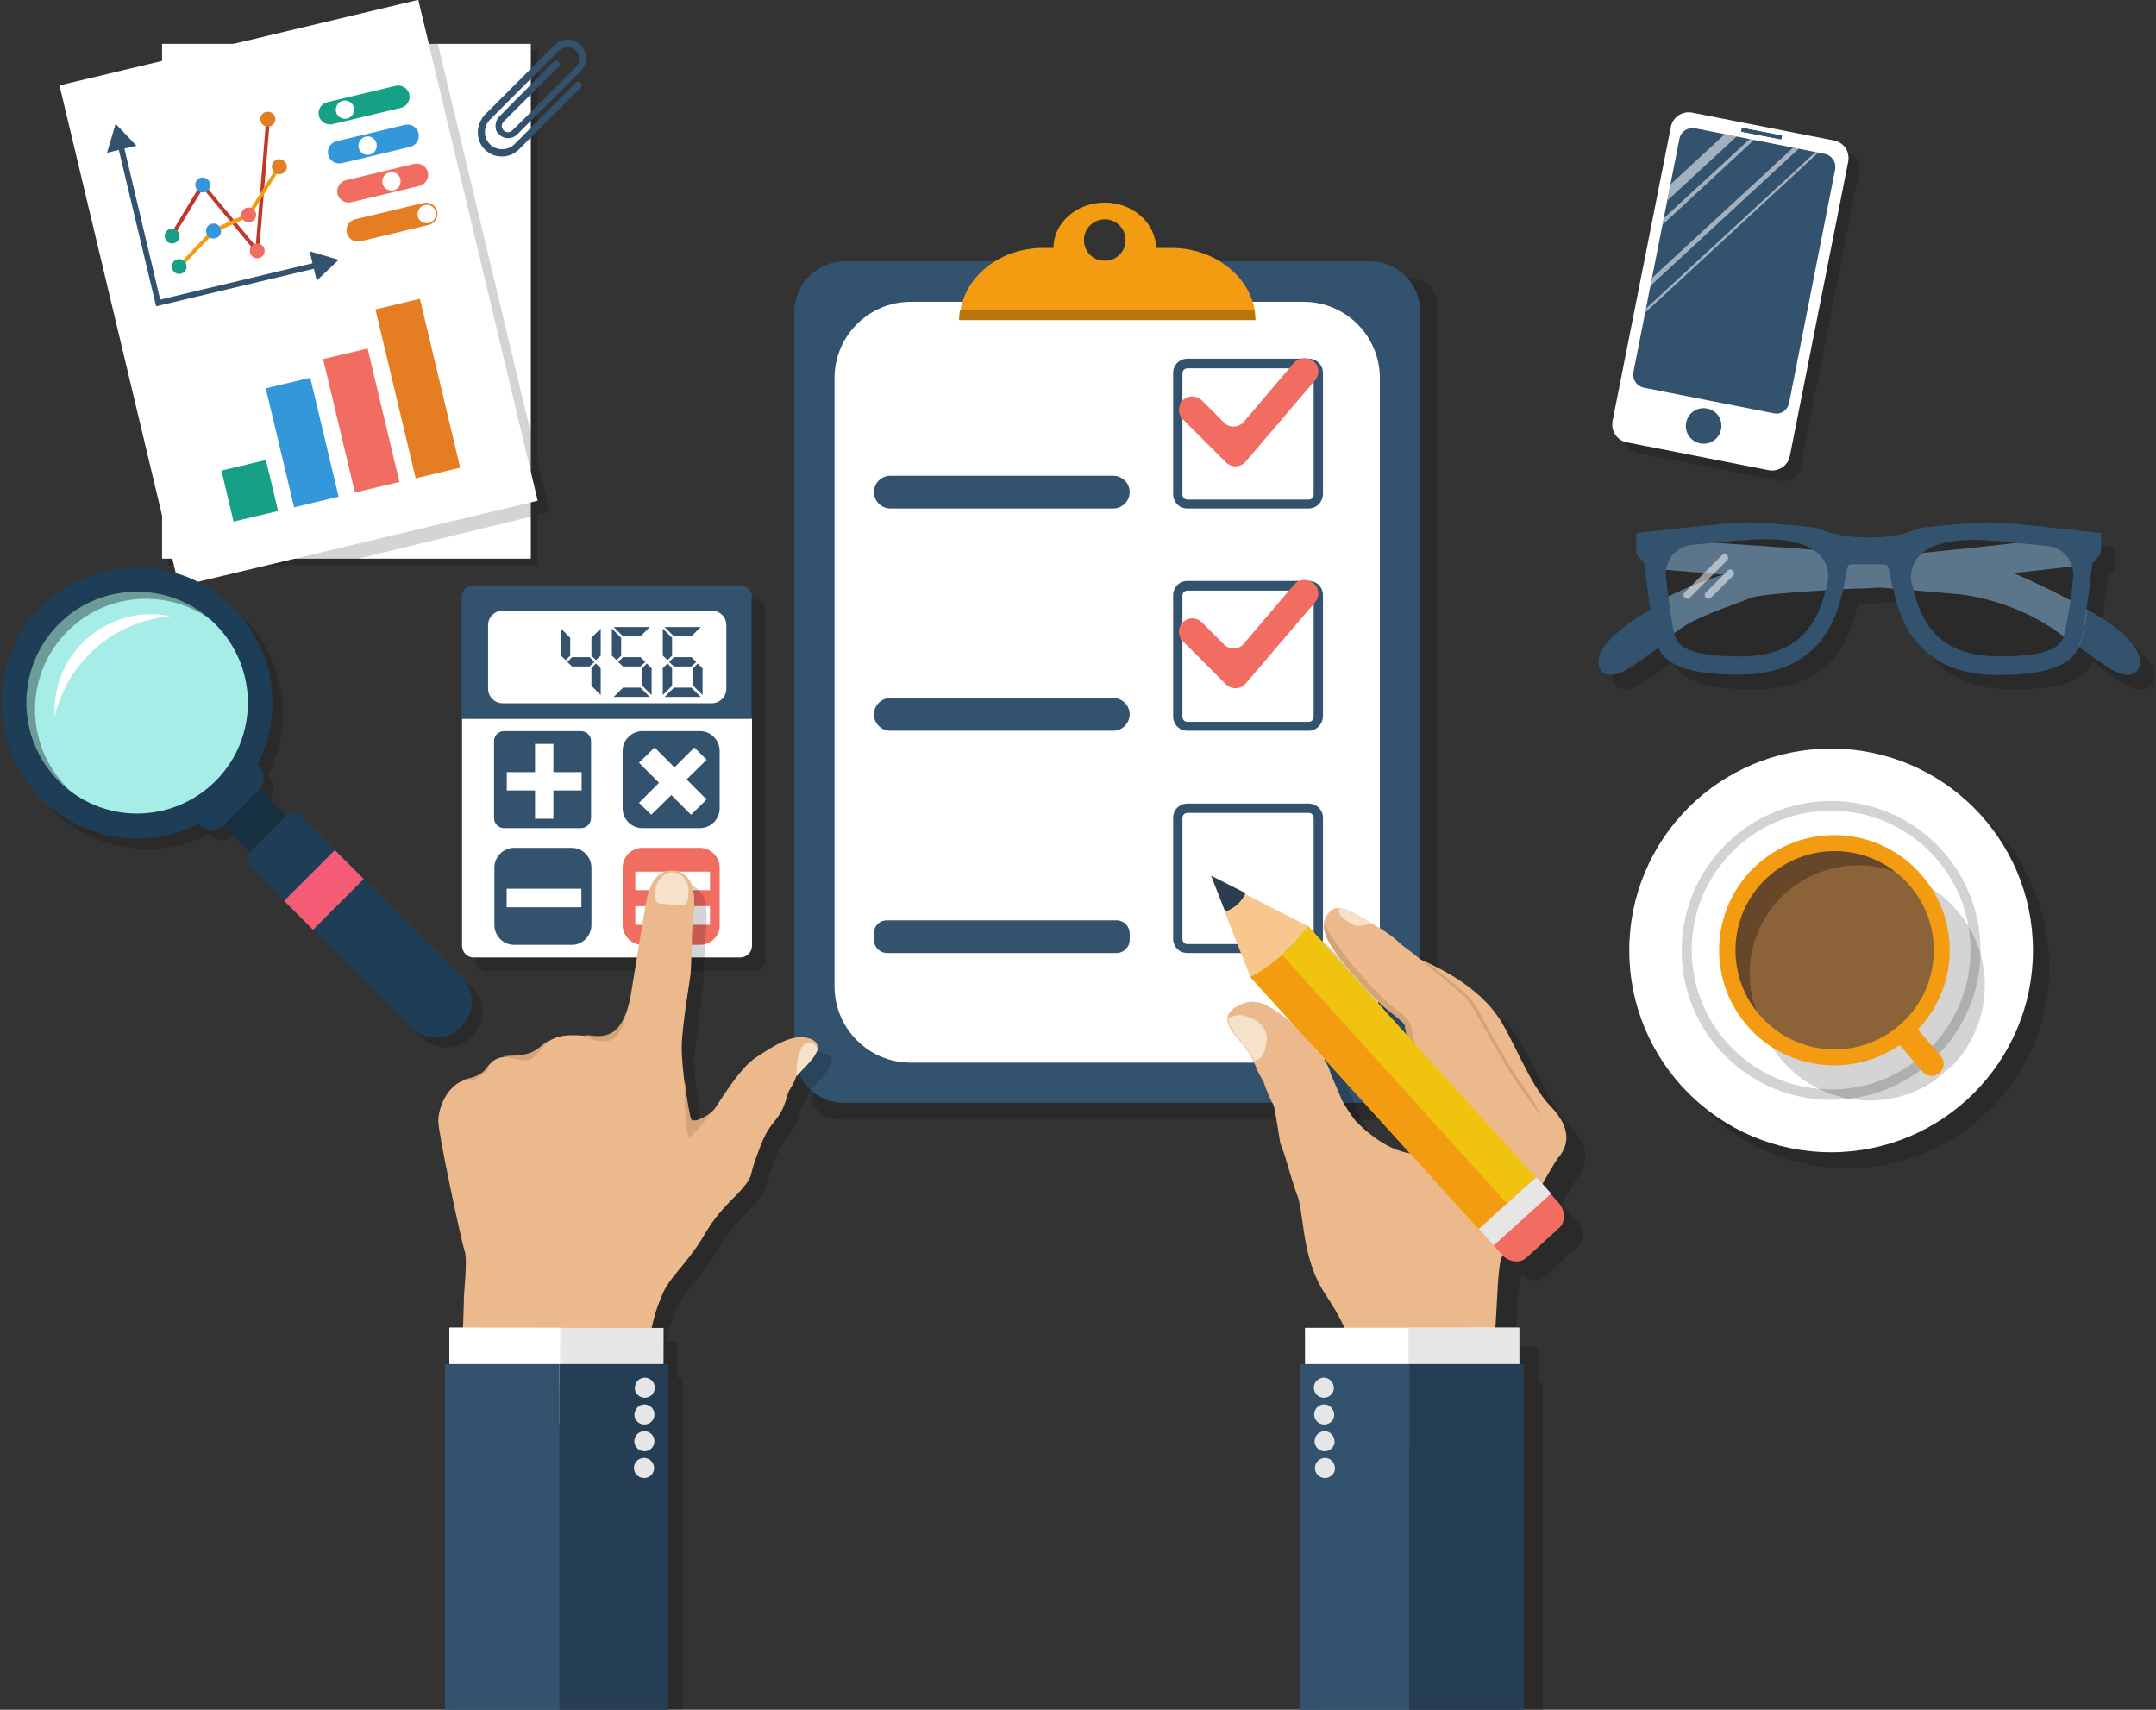 <?xml version="1.0" encoding="utf-8"?>
<!-- Generator: Adobe Illustrator 23.0.5, SVG Export Plug-In . SVG Version: 6.00 Build 0)  -->
<svg version="1.1" id="Layer_1" xmlns="http://www.w3.org/2000/svg" xmlns:xlink="http://www.w3.org/1999/xlink" x="0px" y="0px"
	 viewBox="0 0 580 460" style="enable-background:new 0 0 580 460;" xml:space="preserve">
<rect x="0" y="0" width="580" height="460" fill="#333333" stroke="none"/>
<style type="text/css">
	.st0{fill:#0B3B65;}
	.st1{fill-rule:evenodd;clip-rule:evenodd;fill:#FFFFFF;}
	.st2{fill:#FFA64D;}
	.st3{fill:#141414;}
	.st4{opacity:0.17;}
	.st5{fill:#FFFFFF;}
	.st6{fill:#F16D61;}
	.st7{fill:#32526E;}
	.st8{fill:#F39C11;}
	.st9{fill:#B6750D;}
	.st10{fill:#16A086;}
	.st11{fill:#3497DA;}
	.st12{fill:#E57E22;}
	.st13{fill:#C0382A;}
	.st14{fill:#5B758B;}
	.st15{opacity:0;fill:#231F20;}
	.st16{opacity:0.51;}
	.st17{fill:#D1D3D4;}
	.st18{fill:#ECB98C;}
	.st19{fill:#D4A477;}
	.st20{fill:#F6E2CA;}
	.st21{fill:#E6E6E6;}
	.st22{fill:#263E53;}
	.st23{fill:#F8C78D;}
	.st24{fill:#2C3D4F;}
	.st25{fill:#F0C30E;}
	.st26{fill:#8C6239;}
	.st27{opacity:0.27;}
	.st28{opacity:0.55;}
	.st29{fill:#1E3E57;}
	.st30{fill:#A6EDE7;}
	.st31{opacity:0.34;}
	.st32{fill:#162F41;}
	.st33{fill:#F45C75;}
	.st34{fill:#008C44;}
	.st35{fill-rule:evenodd;clip-rule:evenodd;fill:#0B3B65;}
	.st36{fill:#A0BED9;}
</style>
<g>
	<polygon class="st4" points="142.8,116.5 142.8,139 144.6,138.5 144.6,152.1 45.3,152.1 45.3,13.5 144.6,13.5 144.6,123.9 	"/>
	<path class="st4" d="M579.4,180.5c-0.7-2.2-3.9-6.7-12.2-11.6c-0.6-0.3-1.2-0.7-1.8-1c0.8-5.6,1.4-11.7,1.6-12.3
		c0.3-0.9,2-2.3,2.1-2.9c0.1-0.6,0-5.4,0-5.4s-21.3-2.4-27.3-2.8c-4.6-0.3-14.9,0.7-19.4,1.2c-1.3,0.1-2.5,0.4-3.7,0.9
		c-3,1.2-7.3,1.9-12.1,1.9c-4.8,0-9.1-0.7-12.1-1.9c-1.2-0.5-2.4-0.8-3.7-0.9c-4.5-0.5-14.8-1.5-19.4-1.2c-6,0.4-27.3,2.8-27.3,2.8
		s-0.1,4.7,0,5.4c0.1,0.7,1.9,2,2.1,2.9c0.2,0.5,0.8,6,1.5,11.3c0.1,0.5,0.1,1,0.2,1.5c0-0.2-0.1-0.3-0.1-0.5
		c-0.6,0.4-1.2,0.7-1.8,1c-8.4,4.9-11.6,9.4-12.2,11.6c-0.6,2.2,0.2,5.3,3.9,4.9c2.9-0.4,5.4-2.4,12.4-7.4c0-0.1-0.1-0.2-0.1-0.2
		c1.4,3.6,5.3,7.7,21.8,7.7c20.3,0,25.2-13.2,27.1-19.3c0.4-1.2,0.7-2.4,1-3.7c2.2-0.1,4.1-0.2,5.5-0.2c0.8,0,2.2-0.1,4-0.3l3.8,0.3
		c0.3,1.3,0.6,2.6,1,3.9c1.9,6.1,6.8,19.3,27.1,19.3c16.1,0,20.2-3.9,21.7-7.4c7,5,9.5,7.1,12.4,7.4
		C579.2,185.8,580,182.7,579.4,180.5z"/>
	<path class="st4" d="M379.6,74.9h-46.9c-3.7-2.3-107.5,0-107.5,0c-3.8,0-6.9,3.1-6.9,6.9v212.5c0,3.8,3.1,6.9,6.9,6.9h154.5
		c3.8,0,6.9-3.1,6.9-6.9V81.8C386.6,78,383.5,74.9,379.6,74.9z"/>
	<circle class="st4" cx="497" cy="260" r="54.3"/>
	<path class="st4" d="M202.8,161.2h-71.7c-1.8,0-3.2,1.4-3.2,3.2V197v61.1c0,1.8,1.4,3.2,3.2,3.2h71.7c1.8,0,3.2-1.4,3.2-3.2V197
		v-32.7C206,162.6,204.6,161.2,202.8,161.2z"/>
	<g>
		<path class="st5" d="M127.4,257.6h71.7c1.8,0,3.2-1.4,3.2-3.2v-61.1h-78v61.1C124.3,256.2,125.7,257.6,127.4,257.6z"/>
		<path class="st6" d="M188.3,254.2h-15.5c-2.9,0-5.3-2.4-5.3-5.3v-15.5c0-2.9,2.4-5.3,5.3-5.3h15.5c2.9,0,5.3,2.4,5.3,5.3V249
			C193.6,251.9,191.2,254.2,188.3,254.2z"/>
		<path class="st7" d="M202.3,160.7c0-1.8-1.4-3.2-3.2-3.2h-71.7c-1.8,0-3.2,1.4-3.2,3.2v32.7h78V160.7z"/>
		<polygon class="st7" points="156.5,207.7 156.5,212.7 148.9,212.7 148.9,220.2 143.9,220.2 143.9,212.7 136.3,212.7 136.3,207.7 
			143.9,207.7 143.9,200.1 148.9,200.1 148.9,207.7 		"/>
		<path class="st7" d="M153.8,254.2h-15.5c-2.9,0-5.3-2.4-5.3-5.3v-15.5c0-2.9,2.4-5.3,5.3-5.3h15.5c2.9,0,5.3,2.4,5.3,5.3V249
			C159,251.9,156.7,254.2,153.8,254.2z"/>
		<path class="st7" d="M188.3,222.8h-15.5c-2.9,0-5.3-2.4-5.3-5.3V202c0-2.9,2.4-5.3,5.3-5.3h15.5c2.9,0,5.3,2.4,5.3,5.3v15.5
			C193.6,220.4,191.2,222.8,188.3,222.8z"/>
		<g>
			<path class="st5" d="M136.3,239.1v5h20.1v-5H136.3z"/>
		</g>
		<polygon class="st5" points="156.5,207.7 156.5,212.7 148.9,212.7 148.9,220.2 143.9,220.2 143.9,212.7 136.3,212.7 136.3,207.7 
			143.9,207.7 143.9,200.1 148.9,200.1 148.9,207.7 		"/>
		<g>
			<g>
				<path class="st5" d="M170.9,243.8v5h20.1v-5H170.9z"/>
			</g>
			<g>
				<path class="st5" d="M170.9,234.5v5h20.1v-5H170.9z"/>
			</g>
		</g>
		<polygon class="st5" points="190.1,215.1 185.9,219.2 180.6,213.9 175.2,219.2 171.9,216 177.3,210.6 171.9,205.2 176.1,201.1 
			180.6,205.6 181.4,206.5 186.8,201.1 190.1,204.4 184.7,209.7 		"/>
		<path class="st5" d="M195.2,166.9c-0.5-1.5-2-2.6-3.7-2.6h-56.3c-2.1,0-3.9,1.7-3.9,3.9v17.1c0,1.7,1.1,3.1,2.6,3.7
			c0.4,0.1,0.8,0.2,1.3,0.2h56.3c2.1,0,3.9-1.7,3.9-3.9v-17.1C195.4,167.8,195.3,167.3,195.2,166.9z"/>
		<g>
			<g>
				<polygon class="st7" points="179.6,177.6 180.8,176.4 180.8,171.6 178.3,169.1 178.3,176.4 				"/>
				<polygon class="st7" points="178.8,168.7 181.3,171.2 186,171.2 188.5,168.7 				"/>
				<polygon class="st7" points="186,176.8 181.3,176.8 180,178.1 181.3,179.3 186,179.3 187.3,178.1 				"/>
				<polygon class="st7" points="186,185 181.3,185 178.8,187.5 188.5,187.5 				"/>
				<polygon class="st7" points="180.8,179.8 179.6,178.5 178.3,179.8 178.3,187 180.8,184.5 				"/>
				<polygon class="st7" points="187.7,178.5 186.5,179.8 186.5,184.5 189,187 189,179.8 				"/>
				<polygon class="st7" points="165.9,177.6 167.1,176.4 167.1,171.6 164.6,169.1 164.6,176.4 				"/>
				<polygon class="st7" points="165.1,168.7 167.6,171.2 172.3,171.2 174.8,168.7 				"/>
				<polygon class="st7" points="172.3,176.8 167.6,176.8 166.3,178.1 167.6,179.3 172.3,179.3 173.6,178.1 				"/>
				<polygon class="st7" points="172.3,185 167.6,185 165.1,187.5 174.8,187.5 				"/>
				<polygon class="st7" points="174,178.5 172.8,179.8 172.8,184.5 175.3,187 175.3,179.8 				"/>
				<polygon class="st7" points="152.2,177.6 153.4,176.4 153.4,171.6 150.9,169.1 150.9,176.4 				"/>
				<polygon class="st7" points="158.6,176.8 153.9,176.8 152.6,178.1 153.9,179.3 158.6,179.3 159.9,178.1 				"/>
				<polygon class="st7" points="159.1,176.4 160.3,177.6 161.6,176.4 161.6,169.1 159.1,171.6 				"/>
				<polygon class="st7" points="160.3,178.5 159.1,179.8 159.1,184.5 161.6,187 161.6,179.8 				"/>
			</g>
		</g>
		<path class="st7" d="M156.3,196.7h-20.7c-1.5,0-2.7,1.2-2.7,2.7v20.7c0,1.5,1.2,2.7,2.7,2.7h20.7c1.5,0,2.7-1.2,2.7-2.7v-20.7
			C159,197.9,157.8,196.7,156.3,196.7z M156.5,212.7h-7.6v7.6h-5v-7.6h-7.6v-5h7.6v-7.6h5v7.6h7.6V212.7z"/>
	</g>
	<g>
		<g>
			<path class="st7" d="M213.7,283.2V83.9c0-7.5,6.1-13.6,13.6-13.6h141.2c7.5,0,13.6,6.1,13.6,13.6v199.2c0,7.5-6.1,13.6-13.6,13.6
				H227.2C219.7,296.8,213.7,290.7,213.7,283.2z"/>
			<path class="st5" d="M350.7,285.9H245c-11.3,0-20.5-9.2-20.5-20.5V101.7c0-11.3,9.2-20.5,20.5-20.5h105.7
				c11.3,0,20.5,9.2,20.5,20.5v163.7C371.2,276.7,362,285.9,350.7,285.9z"/>
			<g>
				<path class="st8" d="M297.2,54.5c-7.6,0-13.8,5.5-13.8,12.2S289.6,79,297.2,79c7.6,0,13.8-5.5,13.8-12.2S304.8,54.5,297.2,54.5z
					 M297.2,70.2c-3.1,0-5.6-2.5-5.6-5.6c0-3.1,2.5-5.6,5.6-5.6c3.1,0,5.6,2.5,5.6,5.6C302.8,67.7,300.3,70.2,297.2,70.2z"/>
				<path class="st8" d="M315.1,66.7h-11.9c-1,2-3.3,3.5-6,3.5c-2.7,0-5-1.4-6-3.5h-10.5c-12.4,0-22.5,8.7-22.5,19.4v0h79.6v0
					C337.6,75.4,327.5,66.7,315.1,66.7z"/>
				<path class="st9" d="M258,86.1h79.6v0c0-0.9-0.1-1.8-0.2-2.7h-79.1C258.1,84.3,258,85.2,258,86.1L258,86.1z"/>
			</g>
		</g>
		<g>
			<path class="st7" d="M352.1,136.8h-32.7c-2.1,0-3.8-1.7-3.8-3.8v-32.7c0-2.1,1.7-3.8,3.8-3.8h32.7c2.1,0,3.8,1.7,3.8,3.8v32.7
				C355.8,135.2,354.1,136.8,352.1,136.8z M319.4,99.1c-0.7,0-1.3,0.6-1.3,1.3v32.7c0,0.7,0.6,1.3,1.3,1.3h32.7
				c0.7,0,1.3-0.6,1.3-1.3v-32.7c0-0.7-0.6-1.3-1.3-1.3H319.4z"/>
		</g>
		<g>
			<path class="st7" d="M352.1,196.6h-32.7c-2.1,0-3.8-1.7-3.8-3.8v-32.7c0-2.1,1.7-3.8,3.8-3.8h32.7c2.1,0,3.8,1.7,3.8,3.8v32.7
				C355.8,194.9,354.1,196.6,352.1,196.6z M319.4,158.9c-0.7,0-1.3,0.6-1.3,1.3v32.7c0,0.7,0.6,1.3,1.3,1.3h32.7
				c0.7,0,1.3-0.6,1.3-1.3v-32.7c0-0.7-0.6-1.3-1.3-1.3H319.4z"/>
		</g>
		<g>
			<path class="st7" d="M352.1,256.4h-32.7c-2.1,0-3.8-1.7-3.8-3.8V220c0-2.1,1.7-3.8,3.8-3.8h32.7c2.1,0,3.8,1.7,3.8,3.8v32.7
				C355.8,254.7,354.1,256.4,352.1,256.4z M319.4,218.7c-0.7,0-1.3,0.6-1.3,1.3v32.7c0,0.7,0.6,1.3,1.3,1.3h32.7
				c0.7,0,1.3-0.6,1.3-1.3V220c0-0.7-0.6-1.3-1.3-1.3H319.4z"/>
		</g>
		<path class="st6" d="M348.1,97.6l-13.5,15.9c-1.4,1.6-3.8,1.7-5.3,0.2l-6-6c-1.4-1.4-3.7-1.4-5.1,0l0,0c-1.4,1.4-1.4,3.7,0,5.1
			l11.6,11.6c1.5,1.5,4,1.4,5.3-0.2l18.7-21.9c1.3-1.5,1.1-3.8-0.4-5.1l0,0C351.7,95.9,349.4,96.1,348.1,97.6z"/>
		<path class="st6" d="M348.1,157.3l-13.5,15.9c-1.4,1.6-3.8,1.7-5.3,0.2l-6-6c-1.4-1.4-3.7-1.4-5.1,0l0,0c-1.4,1.4-1.4,3.7,0,5.1
			l11.6,11.6c1.5,1.5,4,1.4,5.3-0.2l18.7-21.9c1.3-1.5,1.1-3.8-0.4-5.1l0,0C351.7,155.6,349.4,155.8,348.1,157.3z"/>
		<path class="st7" d="M239.5,128h60c2.4,0,4.4,2,4.4,4.4l0,0c0,2.4-2,4.4-4.4,4.4h-60c-2.4,0-4.4-2-4.4-4.4l0,0
			C235.1,130,237.1,128,239.5,128z"/>
		<path class="st7" d="M239.5,187.8h60c2.4,0,4.4,2,4.4,4.4l0,0c0,2.4-2,4.4-4.4,4.4h-60c-2.4,0-4.4-2-4.4-4.4l0,0
			C235.1,189.8,237.1,187.8,239.5,187.8z"/>
		<path class="st7" d="M238.6,247.6h61.8c1.9,0,3.5,1.6,3.5,3.5v1.8c0,1.9-1.6,3.5-3.5,3.5h-61.8c-1.9,0-3.5-1.6-3.5-3.5v-1.8
			C235.1,249.1,236.6,247.6,238.6,247.6z"/>
	</g>
	<rect x="43.6" y="11.8" class="st5" width="99.2" height="138.5"/>
	<polygon class="st4" points="144.6,123.9 144.6,138.5 142.8,139 142.8,116.5 	"/>
	<polygon class="st4" points="118.2,13.5 142.8,116.5 142.8,139 96.4,150.3 48.8,150.3 45.3,135.9 43.6,128.5 19.2,26.3 43.6,20.5 
		45.3,20 72.7,13.5 80.1,11.8 117.8,11.8 	"/>
	<polygon class="st4" points="147.9,137.7 144.6,138.5 144.6,123.9 	"/>
	<g>
		
			<rect x="30.7" y="9.6" transform="matrix(0.973 -0.232 0.232 0.973 -16.094 20.753)" class="st5" width="99.2" height="138.5"/>
		<g>
			
				<rect x="61" y="125" transform="matrix(0.973 -0.232 0.232 0.973 -28.784 19.142)" class="st10" width="12.3" height="14.1"/>
			
				<rect x="75.1" y="102.6" transform="matrix(0.973 -0.232 0.232 0.973 -25.382 22.067)" class="st11" width="12.3" height="32.9"/>
			
				<rect x="91" y="94.7" transform="matrix(0.973 -0.232 0.232 0.973 -23.59 25.581)" class="st6" width="12.3" height="36.9"/>
			
				<rect x="106.2" y="81.2" transform="matrix(0.973 -0.232 0.232 0.973 -21.177 28.868)" class="st12" width="12.3" height="46.7"/>
		</g>
		<g>
			<g>
				<g>
					<g>
						<polygon class="st7" points="87.8,71.5 42,82.4 31,36.3 32.5,35.9 43.1,80.6 87.5,70 						"/>
					</g>
				</g>
				<polygon class="st7" points="28.8,41.1 31.1,33.3 36.7,39.2 				"/>
				<polygon class="st7" points="83.3,67.6 91.1,69.9 85.2,75.5 				"/>
				<g>
					<polygon class="st13" points="69.6,68.8 54.6,50.7 46.7,63.7 45.8,63.2 54.4,48.9 68.8,66.2 71.6,32.1 72.6,32.1 					"/>
				</g>
				<g>
					<polygon class="st8" points="48.6,72.1 47.9,71.4 57.1,61.7 66.6,57.4 74.7,44.6 75.5,45.1 67.3,58.2 57.7,62.6 					"/>
				</g>
				<circle class="st10" cx="48.2" cy="71.7" r="2"/>
				<path class="st11" d="M59.4,61.7c0.3,1.1-0.4,2.2-1.5,2.4c-1.1,0.3-2.2-0.4-2.4-1.5c-0.3-1.1,0.4-2.2,1.5-2.4
					C58.1,59.9,59.1,60.6,59.4,61.7z"/>
				<circle class="st6" cx="66.9" cy="57.8" r="2"/>
				<path class="st12" d="M77.1,44.4c0.3,1.1-0.4,2.2-1.5,2.4c-1.1,0.3-2.2-0.4-2.4-1.5c-0.3-1.1,0.4-2.2,1.5-2.4
					C75.7,42.6,76.8,43.3,77.1,44.4z"/>
				<circle class="st10" cx="46.3" cy="63.5" r="2"/>
				<path class="st11" d="M56.5,49.3c0.3,1.1-0.4,2.2-1.5,2.4c-1.1,0.3-2.2-0.4-2.4-1.5c-0.3-1.1,0.4-2.2,1.5-2.4
					C55.1,47.6,56.2,48.2,56.5,49.3z"/>
				<circle class="st6" cx="69.2" cy="67.5" r="2"/>
				<path class="st12" d="M74,31.6c0.3,1.1-0.4,2.2-1.5,2.4c-1.1,0.3-2.2-0.4-2.4-1.5c-0.3-1.1,0.4-2.2,1.5-2.4
					C72.7,29.9,73.8,30.5,74,31.6z"/>
			</g>
			<g>
				<path class="st12" d="M95.5,59l18.4-4.4c1.6-0.4,3.3,0.6,3.7,2.2l0,0c0.4,1.6-0.6,3.3-2.2,3.7l-18.4,4.4
					c-1.6,0.4-3.3-0.6-3.7-2.2l0,0C92.9,61.1,93.9,59.4,95.5,59z"/>
				<path class="st6" d="M93,48.5l18.4-4.4c1.6-0.4,3.3,0.6,3.7,2.2l0,0c0.4,1.6-0.6,3.3-2.2,3.7l-18.4,4.4
					c-1.6,0.4-3.3-0.6-3.7-2.2l0,0C90.4,50.6,91.4,48.9,93,48.5z"/>
				<path class="st11" d="M90.5,38l18.4-4.4c1.6-0.4,3.3,0.6,3.7,2.2l0,0c0.4,1.6-0.6,3.3-2.2,3.7l-18.4,4.4
					c-1.6,0.4-3.3-0.6-3.7-2.2l0,0C87.9,40,88.9,38.4,90.5,38z"/>
				<path class="st10" d="M88,27.5l18.4-4.4c1.6-0.4,3.3,0.6,3.7,2.2l0,0c0.4,1.6-0.6,3.3-2.2,3.7l-18.4,4.4
					c-1.6,0.4-3.3-0.6-3.7-2.2l0,0C85.4,29.5,86.4,27.9,88,27.5z"/>
				<path class="st5" d="M95.2,28.9c0.3,1.3-0.5,2.7-1.8,3c-1.3,0.3-2.7-0.5-3-1.8c-0.3-1.3,0.5-2.7,1.8-3S94.9,27.6,95.2,28.9z"/>
				<path class="st5" d="M101.3,38.6c0.3,1.3-0.5,2.7-1.8,3c-1.3,0.3-2.7-0.5-3-1.8c-0.3-1.3,0.5-2.7,1.8-3
					C99.6,36.4,100.9,37.2,101.3,38.6z"/>
				<path class="st5" d="M107.7,48.2c0.3,1.3-0.5,2.7-1.8,3c-1.3,0.3-2.7-0.5-3-1.8c-0.3-1.3,0.5-2.7,1.8-3
					C106,46,107.4,46.8,107.7,48.2z"/>
				<path class="st5" d="M117.2,57c0.3,1.3-0.5,2.7-1.8,3c-1.3,0.3-2.7-0.5-3-1.8c-0.3-1.3,0.5-2.7,1.8-3
					C115.6,54.8,116.9,55.7,117.2,57z"/>
			</g>
		</g>
	</g>
	<g>
		<path class="st7" d="M571.7,181.5c-2.9-0.4-5.4-2.4-12.4-7.4c0.4-0.8,0.6-1.6,0.8-2.4c0.5-1.6,0.9-4.6,1.4-7.7
			c0.6,0.4,1.2,0.7,1.8,1c8.4,4.9,11.6,9.4,12.2,11.6C576.2,178.8,575.3,182,571.7,181.5z"/>
		<path class="st7" d="M434,181.5c2.9-0.4,5.4-2.4,12.4-7.4c-0.4-0.8-0.6-1.6-0.8-2.4c-0.5-1.6-0.9-4.6-1.4-7.7
			c-0.6,0.4-1.2,0.7-1.8,1c-8.4,4.9-11.6,9.4-12.2,11.6C429.5,178.8,430.4,182,434,181.5z"/>
		<path class="st14" d="M561.5,164c-0.4,3.1-0.9,6.1-1.4,7.7c-0.2,0.8-0.4,1.6-0.8,2.4c-1.2-0.9-2.6-1.8-4.1-2.9
			c-0.8-0.5-1.6-1.1-2.4-1.7c-12.2-8.4-25.5-9.6-25.5-9.6l-12.7-1.1l-5.1-0.4l-13-1.1l-4.9-0.4l-43.5-3.6l-3-0.3l2.9-7.8L461,146
			l23.1,1.6c0,0,1.3,0.1,3.6,0.3c5.6,0.5,17,1.6,27.5,2.7c11.3,1.1,21.6,2.2,22.7,2.3c2,0.3,11.1,4.4,18.9,8.5
			C558.5,162.3,560.1,163.2,561.5,164z"/>
		<path class="st14" d="M560.3,152.1c0,0-1,0.1-2.8,0.3c-7.6,0.9-29,3.3-43.2,4.8c-1.8,0.2-3.4,0.4-4.9,0.5
			c-3.7,0.3-6.4,0.6-7.7,0.6c-1.4,0-3.3,0.1-5.5,0.2c-1.6,0.1-3.3,0.2-5.1,0.3c-8.6,0.5-18.5,1.3-20.3,2.1
			c-2.6,1.2-12.7,4.4-17.6,7.5c-1,0.6-1.9,1.3-2.9,2c-1.4,1-2.8,2.1-4.1,3.2c-0.3-0.7-0.5-1.4-0.6-2c-0.5-1.8-1-5.2-1.5-8.7
			c1.5-0.8,3-1.6,4.6-2.4c9.1-4.4,19.9-8.2,28.6-8.4c3.1-0.1,7.9-0.4,13.5-0.9c7.6-0.6,16.9-1.5,26-2.4c9.8-1,19.5-2,27-2.9
			c0,0,0,0,0,0c8.3-0.9,13.9-1.6,13.9-1.6L560.3,152.1z"/>
		<path class="st7" d="M565.2,143.4c0,0-21.3-2.4-27.3-2.8c-4.6-0.3-14.9,0.7-19.4,1.2c-1.3,0.1-2.5,0.4-3.7,0.9
			c-3,1.2-7.3,1.9-12.1,1.9c-4.8,0-9.1-0.7-12.1-1.9c-1.2-0.5-2.4-0.8-3.7-0.9c-4.5-0.5-14.8-1.5-19.4-1.2c-6,0.4-27.3,2.8-27.3,2.8
			s-0.1,4.7,0,5.4c0.1,0.7,1.9,2,2.1,2.9c0.2,0.5,0.8,6,1.5,11.3c0.5,3.5,1,6.9,1.5,8.7c0.2,0.6,0.4,1.3,0.6,2
			c1.4,3.7,5.1,7.8,21.9,7.8c20.3,0,25.2-13.2,27.1-19.3c0.4-1.2,0.7-2.4,1-3.7c0.1-0.4,0.2-0.8,0.2-1.2l0-0.1l0.9-4.5
			c0.1-0.5,0.5-0.9,1-0.9h9c0.5,0,0.9,0.4,1,0.9l1,4.7c0,0.1,0.1,0.2,0.1,0.3c0.1,0.2,0.1,0.4,0.2,0.7c0.3,1.3,0.6,2.6,1,3.9
			c1.9,6.1,6.8,19.3,27.1,19.3c16.1,0,20.2-3.9,21.7-7.4c0.4-0.8,0.6-1.6,0.8-2.4c0.5-1.6,0.9-4.6,1.4-7.7
			c0.8-5.6,1.4-11.7,1.6-12.3c0.3-0.9,2-2.3,2.1-2.9C565.4,148.1,565.2,143.4,565.2,143.4z M491.1,158.9c-0.2,0.7-0.3,1.3-0.5,1.9
			c-2.3,7.4-7,15.8-22.4,15.8c-16.1,0-17-3.6-17.8-6.2v0c-0.5-1.9-1.1-6-1.6-9.9c-0.2-1.8-0.4-3.5-0.6-5c0,0,0-0.1,0-0.1
			c-0.1-0.8-0.1-1.5,0-2.2c0.5-3.4,3.2-6.2,6.9-6.6c2.1-0.2,4.2-0.4,6.1-0.6c3-0.3,5.5-0.5,7-0.6c0.5,0,1.1,0,1.8-0.1
			c9.3-0.8,14.7,0.6,17.8,2.6c1.5,1,2.5,2.2,3.1,3.3c1.4,2.6,0.8,5.2,0.8,5.2c0,0.1-0.1,0.3-0.1,0.4
			C491.4,157.6,491.3,158.2,491.1,158.9z M555.7,169.2c-0.1,0.4-0.2,0.8-0.3,1.1c0,0,0,0.1,0,0.1c0,0.1-0.1,0.2-0.1,0.2
			c-0.1,0.2-0.1,0.3-0.1,0.5c-0.5,1.5-1.4,3.1-5.1,4.2c-0.4,0.1-0.9,0.3-1.4,0.4c-0.5,0.1-1,0.2-1.6,0.3c-2.4,0.4-5.4,0.6-9.4,0.6
			c-12.5,0-18-5.6-20.8-11.6c-0.2-0.5-0.4-0.9-0.6-1.4s-0.4-0.9-0.5-1.4c-0.2-0.5-0.3-0.9-0.5-1.4c-0.2-0.6-0.4-1.3-0.6-2
			c0-0.1,0-0.1,0-0.1v0c-0.1-0.5-0.2-0.9-0.3-1.4c-0.1-0.3-0.1-0.5-0.2-0.8c0,0-0.7-2.9,1.2-5.8c0.4-0.6,0.9-1.2,1.6-1.8
			c1.2-1,2.7-1.9,4.9-2.5c3.2-1,7.7-1.5,14.1-0.9h0c0.7,0,1.2,0,1.7,0.1c0,0,0,0,0,0c1.4,0.1,3.6,0.3,6.2,0.6c0,0,0,0,0,0
			c2.1,0.2,4.5,0.5,6.9,0.7c0.5,0.1,1,0.2,1.5,0.3c0.5,0.2,0.9,0.3,1.3,0.5c1.9,1,3.4,2.8,3.9,4.9c0.2,1,0.3,2,0.2,3
			c0,0.1,0,0.1,0,0.1c0,0.3-0.1,0.6-0.1,0.9c-0.1,0.6-0.2,1.3-0.2,1.9c-0.1,1-0.2,2-0.4,3.1C556.5,164.4,556.1,167.3,555.7,169.2z"
			/>
		<path class="st15" d="M491.6,156.5c-0.3,1.5-0.7,2.9-1.1,4.3c-2.3,7.4-7,15.8-22.4,15.8c-16.1,0-17-3.6-17.8-6.2
			c-0.8-2.8-1.7-10.3-2.2-14.9c0,0,0-0.1,0-0.1c-0.5-4.4,2.5-8.3,6.9-8.8c5.3-0.5,10.6-1.1,13.2-1.3c0.5,0,1.1,0,1.8-0.1
			C494.8,143.4,491.6,156.5,491.6,156.5z"/>
		<path class="st15" d="M557.7,155.5c0,0.1,0,0.1,0,0.1c0,0.3-0.1,0.6-0.1,0.9c-0.1,0.6-0.2,1.3-0.2,1.9c-0.4,3.7-1,8.2-1.6,10.8
			c-0.1,0.4-0.2,0.8-0.3,1.1c0,0,0,0.1,0,0.1c0,0.1-0.1,0.2-0.1,0.2c-0.5,1.6-1.2,3.5-5.2,4.7c-0.4,0.1-0.9,0.3-1.4,0.4
			c-0.5,0.1-1,0.2-1.6,0.3c-2.4,0.4-5.4,0.6-9.4,0.6c-12.5,0-18-5.6-20.8-11.6c-0.2-0.5-0.4-0.9-0.6-1.4s-0.4-0.9-0.5-1.4
			c-0.2-0.5-0.3-0.9-0.5-1.4c-0.2-0.7-0.4-1.4-0.6-2.1v0c-0.2-0.7-0.3-1.5-0.5-2.2c0,0-1.8-7.3,7.7-10.1c3.2-1,7.7-1.5,14.1-0.9h0
			c0.7,0.1,1.2,0,1.7,0.1c0,0,0,0,0,0c2.5,0.2,7.9,0.7,13.2,1.3c0.5,0.1,1,0.2,1.5,0.3c0.5,0.2,0.9,0.3,1.3,0.5
			C556.4,149,558.1,152.1,557.7,155.5z"/>
		<g class="st16">
			<path class="st5" d="M458.9,160.8L458.9,160.8c-0.4-0.4-0.4-1,0-1.4l5.9-5.9c0.4-0.4,1-0.4,1.4,0l0,0c0.4,0.4,0.4,1,0,1.4
				l-5.9,5.9C460,161.2,459.3,161.2,458.9,160.8z"/>
		</g>
		<g class="st16">
			<path class="st5" d="M453.2,160.8L453.2,160.8c-0.4-0.4-0.4-1,0-1.4l10-10c0.4-0.4,1-0.4,1.4,0l0,0c0.4,0.4,0.4,1,0,1.4l-10,10
				C454.3,161.2,453.6,161.2,453.2,160.8z"/>
		</g>
	</g>
	<circle class="st5" cx="492.6" cy="255.7" r="54.3"/>
	<path class="st17" d="M492.6,215.5c-22.2,0-40.2,18-40.2,40.2c0,22.2,18,40.2,40.2,40.2c22.2,0,40.2-18,40.2-40.2
		C532.8,233.5,514.8,215.5,492.6,215.5z M492.6,293.1c-20.7,0-37.5-16.8-37.5-37.5c0-20.7,16.8-37.5,37.5-37.5
		c20.7,0,37.5,16.8,37.5,37.5C530.1,276.4,513.3,293.1,492.6,293.1z"/>
	<path class="st4" d="M525.5,286.4c10.8-11.4,11.4-29.3,1-41.4c-11.1-13-30.7-14.5-43.7-3.4c-13,11.1-14.5,30.7-3.4,43.7
		c10.4,12.1,28.2,14.2,41.1,5.4L525.5,286.4z"/>
	<g class="st4">
		<path d="M129.7,272.2c0,2.6-1,5-2.8,6.8c0,0,0,0,0,0c-3.8,3.8-9.9,3.8-13.7,0l-28.5-28.5L70.1,236c-1.1-1.1-1.1-2.8,0-3.9l0,0
			l-5.9-5.9c-0.4-0.4-0.8-0.9-1.1-1.4c-1.9,1.7-4.8,1.6-6.7-0.2c0,0-0.1-0.1-0.1-0.2c-13.7,7-30.9,4.8-42.4-6.7
			c-14.2-14.2-14.2-37.3,0-51.6c0,0,0,0,0,0c14.2-14.2,37.3-14.2,51.5,0c11.5,11.5,13.7,28.7,6.7,42.4c0.1,0,0.1,0.1,0.1,0.1
			c1.8,1.8,1.9,4.8,0.2,6.7c0.5,0.3,1,0.7,1.4,1.1l5.9,5.9l0,0c1.1-1.1,2.8-1.1,3.9,0l43.1,43.1
			C128.7,267.2,129.7,269.7,129.7,272.2z"/>
	</g>
	<path class="st7" d="M130.4,40.2c1.3,1.3,2.9,1.9,4.6,1.9c1.7,0,3.3-0.6,4.6-1.9l16.7-16.7c0,0,0,0,0,0c0.3-0.3,0.3-0.8,0-1.1
		l-0.2-0.2c-0.3-0.3-0.8-0.3-1.1,0c0,0,0,0,0,0c0,0-16.5,16.5-16.6,16.6c-1.8,1.8-4.8,1.8-6.6,0c-1.8-1.8-1.8-4.8,0-6.6
		c0,0,18.5-18.5,18.5-18.5c0,0,0.1-0.1,0.1-0.1c1.2-1.2,3.3-1.2,4.5,0c1.2,1.2,1.2,3.3,0,4.5c0,0-17.1,17.1-17.2,17.1
		c-0.7,0.5-1.6,0.5-2.2-0.1c-0.7-0.7-0.7-1.7,0-2.4l14.9-14.9c0.3-0.3,0.3-0.8,0-1.1l-0.2-0.2c-0.3-0.3-0.8-0.3-1.1,0l0,0
		c0,0,0,0,0,0l-6.4,6.4c-0.1,0.1-7.5,7.5-8.4,8.5c-0.1,0.1-0.4,0.4-0.6,0.8c-0.4,0.8-0.5,1.7-0.3,2.6c0.1,0.4,0.3,0.8,0.6,1.1
		c0.1,0.1,0.2,0.2,0.3,0.3c1.3,1.3,3.5,1.3,4.8,0c0,0,0,0,0,0l17.1-17.1c0,0,0,0,0,0c1.9-1.9,1.9-5,0-7c-1.9-1.9-5.1-1.9-7,0
		l-18.7,18.7C127.9,33.6,127.9,37.7,130.4,40.2z"/>
	<path class="st4" d="M496.3,40.7l-38.2-7.5c-2.6-0.5-5.2,1.2-5.7,3.8l-15.7,79.2c-0.5,2.6,1.2,5.2,3.8,5.7l38.2,7.5
		c2.6,0.5,5.2-1.2,5.7-3.8l15.7-79.2C500.6,43.7,498.9,41.2,496.3,40.7z M482.1,40.4l-0.5-0.1c0.3,0.1,0.5-0.1,0.6-0.4
		c0.1-0.3-0.1-0.5-0.4-0.6l-6.3-1.3l6.8,1.3L482.1,40.4z M471.4,37.8l0.1-0.5l0.5,0.1C471.7,37.3,471.5,37.5,471.4,37.8
		c-0.1,0.3,0.1,0.5,0.4,0.6l-0.5-0.1L471.4,37.8z"/>
	<path class="st4" d="M422.1,326.1l-2-2.2c2-3.5,3.7-6.3,4.4-7.2c2.5-3.1,3.6-7.9-2.3-13.9c-5.9-6-10.3-18.8-14.5-24.6
		c-4.2-5.8-10.8-10.5-19.1-14.3c-0.5-0.2-1-0.4-1.5-0.7c-2.3-1.9-4.2-3.3-4.5-3.5c-1-0.7-3.1-3.1-7.3-5.4c-0.5-0.3-1-0.6-1.5-0.9
		c-1.1-0.7-2.3-1.4-3.5-2c-1.9-1.1-3.7-1.9-5.2-2c-0.1,0-0.1,0-0.2,0c-0.7,0-1.4,0.2-1.9,0.7c-1,1-1.8,2.1-1.9,3.7h0v0
		c0,0.3,0,0.6,0,0.9c0,0,0,0.1,0,0.1c0,0.1,0,0.2,0.1,0.4c0,0.1,0,0.1,0,0.2c0,0.1,0.1,0.2,0.1,0.3c0,0.1,0,0.1,0,0.2
		c0,0.1,0.1,0.3,0.1,0.4c0,0.1,0,0.1,0.1,0.2c0.1,0.4,0.3,0.8,0.5,1.2c0,0.1,0.1,0.1,0.1,0.2c0.1,0.1,0.1,0.3,0.2,0.4
		c0,0.1,0.1,0.2,0.1,0.2c0.1,0.1,0.2,0.3,0.2,0.4c0.1,0.1,0.1,0.2,0.1,0.3c0.1,0.2,0.2,0.3,0.3,0.5c0,0.1,0.1,0.2,0.1,0.2
		c0.1,0.2,0.3,0.5,0.4,0.7c0,0,0,0.1,0.1,0.1c0.2,0.2,0.3,0.5,0.5,0.8c0.1,0.1,0.1,0.2,0.2,0.3c0.1,0.2,0.3,0.4,0.4,0.5
		c0.1,0.1,0.2,0.2,0.3,0.3c0.1,0.2,0.3,0.4,0.4,0.5c0.1,0.1,0.2,0.2,0.3,0.4c0.2,0.2,0.3,0.4,0.5,0.6c0.1,0.1,0.2,0.2,0.3,0.3
		c0.3,0.3,0.5,0.6,0.8,0.9c0,0,0,0,0,0c3.3,3.9,5.6,6.4,7.3,8.1c0.1,0.1,0.3,0.3,0.4,0.4c2.2,2.2,3.2,2.8,4,3.5
		c0.9,0.7,1.9,1.5,2.7,2.2c0.5,0.4,0.9,0.8,1.1,1.1c0.1,0.1,0.1,0.2,0.1,0.3c0,0.1,0.1,0.2,0.1,0.4c0.1,0.4,0.2,1.1,0.4,2L356.9,254
		l-16.8-8.6l-9.3-4.7l3.8,9.7l6.9,17.5l11.4,12.6c-0.6-0.5-1.1-1.1-1.7-1.5c-5.1-4-8.2-5.2-11.6-3.8c-2,0.8-3.9,2-4.1,3.9
		c0,0.1,0,0.2,0,0.3c0,0.3,0.1,0.7,0.2,1.1c0.2,0.6,0.5,1.3,1,2c0.3,0.5,0.7,0.9,1.1,1.5c2.2,2.5,3.3,4.2,3.9,5.2
		c0.3,0.6,0.5,0.9,0.6,1.2c0,0.1,0.1,0.2,0.1,0.2c0.1,0.2,0.3,0.5,0.5,1l0.6,1.5c0.8,1.5,1.9,3.6,1.9,3.6c0.5,1.8,2,4.9,2,4.9
		c0.2,0.3,0.5,0.9,0.5,0.9c0.4,1.3,1.1,5.7,1.8,10.2l1.1,3c1.4,4.8,2.9,9.6,3.3,10.6c2.2,4.9,1,17,7.8,27.2c2.3,3.5,4,6.5,5.1,8.9
		l-10.9,0l0,9.8l-1.3,0l0,87.9H415l0-88h-1.2l0-9.8l-6.1,0c0.2-3.6,0.4-7.3,0.6-10.8c0.1-2.6,0.4-5.2,0.8-7.7
		c0.1-0.2,0.3-0.5,0.4-0.8c1.9,1.7,4.5,1.9,6.2,0.4l8.9-8.1c1.8-1.6,1.7-4.6-0.2-6.7L422.1,326.1z M370,306.9l-0.2-0.2
		c-1.2-1.6-2.4-3.4-3.6-5.5c0,0-1.3-3.2-2.9-6.7v0c0,0-0.1-0.4-0.2-0.6c-0.2-1-1.3-3-1.4-3.1c-0.3-0.4-1.8-2.2-3.7-4.3l-0.2-0.2
		c-0.3-0.4-0.6-0.8-0.9-1.2l27.5,30.3C381.1,314.9,376.1,312.9,370,306.9z"/>
	<path class="st4" d="M223.7,286C223.7,286,223.7,286,223.7,286C223.7,286,223.7,286,223.7,286c-0.1,0.2-0.1,0.4-0.2,0.5
		c0,0,0,0,0,0.1c-0.1,0.1-0.1,0.3-0.2,0.4c0,0-0.1,0.1-0.1,0.1c-0.1,0.1-0.1,0.3-0.2,0.4c0,0,0,0.1-0.1,0.1
		c-0.1,0.2-0.2,0.3-0.3,0.5c0,0-0.1,0.1-0.1,0.1c-0.1,0.1-0.2,0.3-0.3,0.4c0,0-0.1,0.1-0.1,0.1c-0.1,0.2-0.3,0.3-0.4,0.5
		c0,0,0,0,0,0c-0.1,0.2-0.3,0.3-0.4,0.5c0,0.1-0.1,0.1-0.1,0.1c-0.1,0.1-0.2,0.2-0.3,0.3c0,0-0.1,0.1-0.1,0.1
		c-0.1,0.1-0.3,0.3-0.4,0.4c0,0-0.1,0.1-0.1,0.1c-0.1,0.1-0.2,0.2-0.3,0.3c-0.3,0.3-0.6,0.6-0.9,0.9l-0.1,0.1
		c-0.1,0.1-0.2,0.2-0.3,0.3c0,0-0.1,0.1-0.1,0.1c-0.1,0.1-0.2,0.2-0.3,0.3c0,0,0,0,0,0c-0.1,0.1-0.1,0.2-0.2,0.2c0,0,0,0,0,0.1
		c-0.1,0.1-0.1,0.1-0.1,0.2c0,0.1-0.1,0.1-0.1,0.2c-0.3,1.3-1.2,2.5-1.8,3.6c-0.6,1.2-0.5,1.6-0.9,3c-0.5,1.4-0.9,2.7-2.8,5.1
		c-2,2.4-3,4.3-4.3,7.8c-1.3,3.5-1.7,4.7-2.1,6.5c-0.4,1.8-2.1,3.7-3.8,5.5c-1.8,1.8-5.4,5.3-7.9,9.4c-2.4,4.1-4.2,6.6-7,10
		c-2.8,3.5-4.3,5.2-5.4,8c-0.8,2.1-1.6,3.4-2.7,8.6l3.1,0l0,9.8h1.3l0,89.2h-60.1l0-89.3l1.2,0l0-9.8h3.8l0.2-7.6
		c-0.2-0.4,1.1-11,0.2-13.2c-0.8-2.3-7.2-32-7.1-35.1c0-3,2.2-9.9,7.8-11.1c0,0,0.1,0,0.1,0c0.2,0,0.3-0.1,0.5-0.1
		c0.1,0,0.1,0,0.2-0.1c0.1,0,0.3-0.1,0.4-0.1c0,0,0.1,0,0.1,0c0.2-0.1,0.3-0.1,0.5-0.2c0,0,0.1,0,0.1-0.1c0.1-0.1,0.3-0.1,0.4-0.2
		c0,0,0.1,0,0.1,0c0.1-0.1,0.3-0.1,0.4-0.2c0,0,0.1,0,0.1,0c0.1-0.1,0.2-0.1,0.3-0.2c0,0,0.1,0,0.1,0c0.1-0.1,0.2-0.2,0.3-0.2
		c0,0,0,0,0,0c0.1-0.1,0.2-0.2,0.3-0.2c0,0,0,0,0,0c0.2-0.2,0.4-0.3,0.5-0.5l0,0c0.5-0.5,0.9-1.1,1.3-1.6c0.4-0.5,0.9-1,1.6-1.4
		c0.7-0.4,1.4-0.6,2.1-0.7c0,0,0,0,0.1,0c0.2,0,0.4-0.1,0.6-0.1c0,0,0,0,0,0c0.2,0,0.4,0,0.7-0.1h0.1c0.2,0,0.5,0,0.7,0
		c0.2,0,0.5,0,0.7,0c0,0,0.1,0,0.1,0c0.2,0,0.4,0,0.6,0c0.1,0,0.1,0,0.2,0c0.3,0,0.5,0,0.8-0.1c0,0,0,0,0,0c0.3,0,0.5-0.1,0.8-0.1
		c0.1,0,0.1,0,0.2,0c0.3-0.1,0.6-0.1,0.9-0.2c0.3-0.1,0.5-0.2,0.8-0.3c0.1,0,0.1-0.1,0.2-0.1c0.2-0.1,0.3-0.1,0.5-0.2
		c0.1,0,0.2-0.1,0.2-0.1c0.1-0.1,0.3-0.2,0.4-0.3c0.1,0,0.1-0.1,0.2-0.1c0.2-0.1,0.3-0.2,0.5-0.3c0.1,0,0.1-0.1,0.2-0.1
		c0.2-0.1,0.4-0.3,0.6-0.4c0.2-0.2,0.4-0.3,0.7-0.5c0,0,0,0,0.1,0c0.2-0.1,0.4-0.3,0.5-0.4c0.1,0,0.1-0.1,0.2-0.1
		c0.2-0.1,0.4-0.3,0.6-0.4c0,0,0.1,0,0.1-0.1c1.2-0.8,2.7-1.5,4.7-1.7c1.9-0.2,3.6-0.1,5,0c0.6,0.1,1.2,0.1,1.8,0.2
		c0.1,0,0.3,0,0.4,0c0.1,0,0.2,0,0.3,0c0.1,0,0.3,0,0.4,0c0.1,0,0.1,0,0.2,0c0.2,0,0.3,0,0.5,0h0.2c0.1,0,0.3,0,0.4,0
		c0.1,0,0.1,0,0.2,0c0.2,0,0.3,0,0.5,0c0.1,0,0.1,0,0.2,0c0.1,0,0.3,0,0.4-0.1c0,0,0.1,0,0.1,0c0.2,0,0.3-0.1,0.5-0.1
		c0,0,0.1,0,0.1,0c0.2-0.1,0.3-0.1,0.5-0.2c0,0,0,0,0,0c0,0,0,0,0,0c0.2-0.1,0.4-0.2,0.5-0.3c0.1,0,0.1-0.1,0.2-0.1
		c0.1-0.1,0.2-0.2,0.3-0.2c0.1,0,0.1-0.1,0.2-0.1c0.1-0.1,0.2-0.2,0.3-0.3c0.1,0,0.1-0.1,0.2-0.1c0.1-0.1,0.3-0.3,0.4-0.5
		c0,0,0.1-0.1,0.1-0.1c0.1-0.1,0.2-0.3,0.3-0.4c0.1-0.1,0.1-0.1,0.2-0.2c0.1-0.1,0.2-0.2,0.2-0.4c0.1-0.1,0.1-0.2,0.2-0.3
		c0.1-0.1,0.2-0.3,0.2-0.4c0-0.1,0.1-0.2,0.1-0.2c0.1-0.2,0.2-0.4,0.3-0.6c0-0.1,0.1-0.2,0.1-0.3c0.1-0.1,0.1-0.3,0.2-0.4
		c0.1-0.1,0.1-0.2,0.1-0.4c0.1-0.1,0.1-0.3,0.1-0.4c0.1-0.1,0.1-0.3,0.1-0.4c0-0.1,0.1-0.3,0.1-0.4c0.1-0.4,0.2-0.7,0.3-1.1
		c0,0,0,0,0-0.1c0.1-0.2,0.1-0.4,0.2-0.6c0.3-1.1,0.5-2.4,0.7-3.6c0.9-5.7,2.7-16.6,3.4-20.7c0.4-2.4,0.8-6,2.4-8.6c0,0,0,0,0,0
		c1.2-1.9,2.9-3.2,5.8-3c0,0,0,0,0,0c1.4,0.2,2.6,0.9,3.5,2c0,0,0.1,0.1,0.1,0.1c0.6,0.7,1,1.6,1.2,2.4c0,0,0.6,2.8,0.4,5.7
		c-0.2,2.3-0.3,4.3-0.4,4.8c-0.2,1.5-0.3,10.5-0.5,12.7c-0.1,1.4-2.3,14-2.4,19.7c0,2.4,0.3,6.1,0.7,9.6c0,0.3,0.1,0.5,0.1,0.8
		c0,0.1,0,0.1,0,0.2c0,0.2,0.1,0.5,0.1,0.7c0,0.1,0,0.1,0,0.2c0,0.2,0.1,0.5,0.1,0.7c0,0,0,0.1,0,0.1c0.1,0.6,0.2,1.1,0.2,1.7
		c0,0,0,0,0,0c0,0.3,0.1,0.5,0.1,0.7c0,0.1,0,0.1,0,0.2c0,0.2,0.1,0.4,0.1,0.6c0,0.1,0,0.1,0,0.2c0,0.2,0.1,0.3,0.1,0.5
		c0,0.1,0,0.1,0,0.2c0,0.2,0.1,0.3,0.1,0.5c0,0.1,0,0.1,0,0.2c0.1,0.4,0.1,0.8,0.2,1.1c0,0,0,0.1,0,0.1c0,0.1,0.1,0.2,0.1,0.3
		c0,0,0,0.1,0,0.1c0,0.1,0,0.2,0.1,0.3c0,0,0,0.1,0,0.1c0,0.1,0,0.1,0.1,0.2c0,0,0,0.1,0,0.1c0,0.1,0,0.1,0.1,0.2c0,0,0,0,0,0.1
		c0,0.1,0.1,0.1,0.1,0.1c0,0.1,0.1,0.1,0.2,0.1c0,0,0,0,0.1,0c0,0,0.1,0,0.1,0.1c0,0,0.1,0,0.1,0c0.1,0,0.1,0,0.2,0h0.1
		c0.1,0,0.1,0,0.2,0c0,0,0.1,0,0.1,0c0.1,0,0.2,0,0.3-0.1c0,0,0,0,0,0c0.1,0,0.3-0.1,0.4-0.1c0,0,0.1,0,0.1-0.1
		c0.1,0,0.2-0.1,0.3-0.1c0.1,0,0.1,0,0.2-0.1c0.1,0,0.2-0.1,0.3-0.1c0.1,0,0.1-0.1,0.2-0.1c0.1,0,0.2-0.1,0.3-0.2
		c0.1,0,0.1-0.1,0.2-0.1c0.1-0.1,0.3-0.2,0.4-0.2c0,0,0,0,0.1,0c0.2-0.1,0.3-0.2,0.5-0.3c0,0,0.1-0.1,0.1-0.1
		c0.1-0.1,0.2-0.2,0.3-0.2c0.1,0,0.1-0.1,0.2-0.1c0.1-0.1,0.2-0.2,0.3-0.2c0.1,0,0.1-0.1,0.1-0.1c0.4-0.4,0.8-0.8,1.1-1.2
		c1.6-2.3,6.7-10.9,11.1-13.7c4.4-2.8,10.2-7,15-4.7C223.7,284,224,284.9,223.7,286z"/>
	<g>
		<g>
			<path class="st18" d="M186.7,244.2c-0.2,2.3-0.3,4.3-0.4,4.9c-0.2,1.5-0.3,10.5-0.5,12.7c-0.1,1.4-2.3,14-2.4,19.7
				c-0.1,5.7,1.9,18.8,2.5,19.8c0.6,1,4.9-0.9,6.5-3.2c1.6-2.3,6.7-10.9,11.1-13.7c4.4-2.8,10.2-7,15-4.7c4.8,2.3-4.2,8.8-4.4,10.1
				c-0.3,1.3-1.2,2.5-1.8,3.6c-0.6,1.2-0.5,1.6-1,3c-0.5,1.4-0.9,2.7-2.8,5.1c-2,2.4-3,4.3-4.3,7.8c-1.3,3.5-1.7,4.7-2.1,6.5
				c-0.4,1.8-2.1,3.7-3.8,5.5c-1.8,1.8-5.4,5.3-7.9,9.4c-2.4,4.1-4.2,6.6-7,10s-4.3,5.2-5.4,8c-1.1,2.8-2,4.2-4.1,15.5
				c-2.1,11.3-2.5,18.4-2.5,18.4l-47.7,1.1l1.1-33.9c-0.2-0.4,1.1-11,0.2-13.2c-0.8-2.3-7.2-32-7.1-35.1c0-3,2.2-9.9,7.8-11.1
				c5.6-1.2,4.9-3.9,7.5-5.3c2.6-1.4,4.8-0.4,8.6-1.4c3.8-1,5-4.6,10.4-5.1c5.3-0.5,8.5,1.2,11.8-0.2c3.3-1.4,5-6.1,5.9-11.9
				c0.9-5.7,2.7-16.6,3.4-20.7c0.4-2.4,0.8-6,2.4-8.6c0,0,0,0,0,0c1.2-1.9,2.9-3.2,5.8-3c0,0,0,0,0,0c1.4,0.2,2.6,0.9,3.5,2
				c0,0,0.1,0.1,0.1,0.1c0.6,0.7,1,1.6,1.2,2.4C186.3,238.5,187,241.3,186.7,244.2z"/>
			<path class="st19" d="M124.8,290.5c0.1,0,0.3,0.1,0.4,0.1c1.1,0.3,2.2,0.1,3.1-0.5c1-0.6,2.3-1.5,2.8-2.1c0,0,0.3-0.7,0.6-1.7
				c-1.1,1.4-1.8,3-5.9,3.9C125.5,290.3,125.1,290.4,124.8,290.5z"/>
			<path class="st19" d="M135.4,284.2c2.9,0.7,6,1.3,6.9,1c1.5-0.4,3.7-3.4,5.2-5.2c-2,1.3-3.3,2.9-5.6,3.5
				C139.1,284.2,137.2,283.9,135.4,284.2z"/>
			<path class="st19" d="M157.3,278.4c1.1,0.9,2.5,1.6,4,1.7c0.1,0,0.2,0,0.2,0c1.4,0.1,2.1,0.1,3.2-0.4c2.1-0.9,3.5-5.2,4.6-10
				c-1,4.1-2.7,7.3-5.2,8.4C161.9,279.1,159.9,278.7,157.3,278.4z"/>
			<path class="st19" d="M185.5,305.9c0.4,0.1,4.2-4.2,6-6.8c-1.9,1.8-5,2.9-5.5,2.1c-0.4-0.6-1.2-5.3-1.8-10.3
				C183.9,295.6,184.6,305.7,185.5,305.9z"/>
			<path class="st20" d="M177.6,243.1c-0.9-0.1-1.5-1-1.4-2l0.1-1.4c0.2-2.9,2.4-5.2,4.9-5l0,0c2.5,0.2,4.3,2.7,4,5.7l-0.1,1.4
				c-0.1,1-0.9,1.8-1.7,1.8L177.6,243.1z"/>
			<path class="st20" d="M214.3,289.6c0.6-1.1,5-4.6,5.7-7.4c-0.8-1.4-1.8-2.2-3-1.6C214.4,282,214.2,286.8,214.3,289.6z"/>
		</g>
		<g>
			
				<rect x="142.1" y="336" transform="matrix(9.070931e-04 -1 1 9.070931e-04 -215.229 514.213)" class="st21" width="15.2" height="57.6"/>
			
				<rect x="128.2" y="349.9" transform="matrix(9.070931e-04 -1 1 9.070931e-04 -229.132 500.272)" class="st5" width="15.2" height="29.8"/>
			<polygon class="st22" points="150.5,372.4 150.5,460 179.8,460 179.8,367 178.5,367 150.7,367 150.5,367 150.5,372.4 			"/>
			<polygon class="st7" points="150.5,460 150.5,372.4 150.5,372.4 150.5,367 120.9,367 119.7,367 119.7,460 			"/>
			<g>
				<path class="st21" d="M172.9,370.7c1.4-0.3,2.9,0.6,3.2,2.1c0.3,1.4-0.6,2.9-2.1,3.2c-1.4,0.3-2.9-0.6-3.2-2.1
					C170.6,372.5,171.5,371,172.9,370.7z"/>
				<path class="st21" d="M172.8,377.9c1.4-0.3,2.9,0.6,3.2,2.1c0.3,1.4-0.6,2.9-2.1,3.2c-1.4,0.3-2.9-0.6-3.2-2.1
					C170.5,379.7,171.4,378.2,172.8,377.9z"/>
				<path class="st21" d="M172.8,385.1c1.4-0.3,2.9,0.6,3.2,2.1c0.3,1.4-0.6,2.9-2.1,3.2c-1.4,0.3-2.9-0.6-3.2-2.1
					C170.4,386.9,171.3,385.4,172.8,385.1z"/>
				<path class="st21" d="M172.7,392.3c1.4-0.3,2.9,0.6,3.2,2.1s-0.6,2.9-2.1,3.2c-1.4,0.3-2.9-0.6-3.2-2.1
					C170.3,394,171.2,392.6,172.7,392.3z"/>
			</g>
		</g>
	</g>
	<g>
		<g>
			<path class="st18" d="M417.2,297.7c-5.9-6-10.3-18.8-14.5-24.6c-4.2-5.8-10.8-10.5-19.1-14.3c-0.5-0.2-1-0.4-1.5-0.7
				c-2.3-1.9-4.2-3.3-4.5-3.5c-1-0.7-3.1-3.1-7.3-5.4c-0.5-0.3-1-0.6-1.5-0.9c-2.9-1.7-6.3-3.9-8.7-4c-0.8,0-1.5,0.2-2.1,0.7
				c-2.5,2.5-3.8,5.6,4.4,15.3c8.2,9.6,10.2,10.8,11.7,12c1.4,1.1,3.2,2.4,3.7,3.3c0.1,0.1,0.1,0.2,0.1,0.3c0,0.1,0.1,0.2,0.1,0.4
				c0.3,1.4,0.9,5.3,1.8,8c0.7,1.9,4.7,14,7.2,21.7c0.6,1.7-0.5,3.6-2.3,3.9l-1,0.2c0,0-7.7,2.9-18.9-8.4l-0.2-0.2
				c-1.2-1.6-2.4-3.4-3.6-5.5c0,0-1.3-3.2-2.9-6.8h0l0,0c0,0-0.1-0.4-0.2-0.6c-0.2-1-1.3-3.1-1.4-3.1c-0.3-0.4-1.8-2.2-3.7-4.3
				l-0.2-0.2c-2-2.5-4.4-5.4-6.7-7.1c-5.1-4-8.2-5.2-11.6-3.9c-2,0.8-3.9,2-4.1,3.9c-0.1,1.3,0.5,2.9,2.3,4.9
				c4.3,4.9,4.5,6.4,4.6,6.6c0.1,0.2,0.3,0.5,0.5,1l0.6,1.5c0.8,1.5,1.9,3.6,1.9,3.6c0.5,1.8,2,4.9,2,4.9c0.2,0.3,0.5,0.9,0.5,0.9
				c0.4,1.3,1.1,5.7,1.8,10.2l1.1,3c1.4,4.8,2.9,9.6,3.3,10.6c2.2,4.9,1,17,7.8,27.2s7.7,16,7.9,17.5c0,0.2,0,0.7-0.1,1.4
				c0,0.1,0,0.1,0,0.2c0,0.1,0,0.2,0,0.3c0,0.1,0,0.1,0,0.2c0,0.1,0,0.2-0.1,0.4c-0.7,4.3-2.6,12.8-3.3,14.5
				c-0.9,2.3-4.7,11.6-4.7,11.6l44.1-9.1c0,0,1.6-21.5,2.5-38.8c0.1-2.6,0.4-5.2,0.8-7.7c3.9-7.2,13.5-24.7,15.4-27.2
				C421.9,308.4,423,303.7,417.2,297.7z"/>
			<path class="st19" d="M386.9,305.5c-2.5-7.7-6.4-19.3-7.1-21.2c-0.9-2.7-1.5-6.5-1.8-8c0-0.2-0.1-0.3-0.1-0.4
				c0-0.1-0.1-0.2-0.1-0.3c-0.6-0.9-2.4-2.1-3.7-3.3c-1.5-1.3-3.5-2.4-11.7-12c-4.9-5.8-6.4-9.2-6.2-11.6c2.1,3.6,5.1,7.9,7.4,10.6
				c7.1,8.4,9.5,10.2,10.9,11.4c0.2,0.2,0.4,0.3,0.6,0.5c0.3,0.3,0.7,0.6,1.1,0.9c1.2,1,2.4,1.9,2.9,2.7c0.1,0.2,0.2,0.4,0.3,0.6
				c0.1,0.2,0.1,0.4,0.2,0.6c0.1,0.5,0.2,1.1,0.4,2c0.3,1.7,0.8,4.1,1.4,5.9c0.7,2,2.3,9.4,4.7,16.6
				C386.1,300.6,386.5,302.9,386.9,305.5z"/>
			<path class="st20" d="M337.4,285.5c0-0.1-0.3-1.7-4.6-6.6c-1.8-2.1-2.4-3.7-2.3-4.9c1-0.6,2.6-1.2,4.4-0.7c3.4,0.9,5.8,3.1,5.9,6
				c0,3-1.3,5-1.7,5.2C338.9,284.7,338.4,285.2,337.4,285.5z"/>
			<path class="st19" d="M414.7,301c-0.6-1-0.2-0.7-5.6-8.2c-5.7-7.8-12.2-21.5-14.6-24.1c-1.6-1.8-8-7-12.5-10.5
				c0.5,0.2,1,0.4,1.5,0.7c0.4,0.2,0.8,0.3,1.1,0.5c4.3,3.4,9.6,7.7,11,9.3c2.4,2.7,8.7,16.5,14.6,24.1
				C411.2,294.1,414,298.5,414.7,301z"/>
			<path class="st20" d="M364.9,249.1c-0.8-0.1-4.1-2.2-4.5-3.2c-0.2-0.5-0.2-1-0.2-1.5c2.4,0.1,5.7,2.3,8.7,4
				C367.5,248.9,365.6,249.2,364.9,249.1z"/>
			<g>
				
					<rect x="372.3" y="336" transform="matrix(-9.070931e-04 -1 1 -9.070931e-04 15.416 745.04)" class="st5" width="15.2" height="57.6"/>
				
					<rect x="386.2" y="349.9" transform="matrix(-9.070931e-04 -1 1 -9.070931e-04 29.37 758.956)" class="st21" width="15.2" height="29.8"/>
				<polygon class="st7" points="379.1,372.4 379.1,460 349.8,460 349.8,367 351.1,367 378.9,367 379.1,367 379.1,372.4 				"/>
				<polygon class="st22" points="379.1,460 379.1,372.4 379.1,372.4 379.1,367 408.7,367 409.9,367 409.9,460 				"/>
				<g>
					<path class="st21" d="M356.7,370.7c-1.4-0.3-2.9,0.6-3.2,2.1c-0.3,1.4,0.6,2.9,2.1,3.2c1.4,0.3,2.9-0.6,3.2-2.1
						C359,372.5,358.1,371,356.7,370.7z"/>
					<path class="st21" d="M356.8,377.9c-1.4-0.3-2.9,0.6-3.2,2.1c-0.3,1.4,0.6,2.9,2.1,3.2c1.4,0.3,2.9-0.6,3.2-2.1
						C359.1,379.7,358.2,378.2,356.8,377.9z"/>
					<path class="st21" d="M356.9,385.1c-1.4-0.3-2.9,0.6-3.2,2.1c-0.3,1.4,0.6,2.9,2.1,3.2c1.4,0.3,2.9-0.6,3.2-2.1
						C359.2,386.9,358.3,385.4,356.9,385.1z"/>
					<path class="st21" d="M357,392.3c-1.4-0.3-2.9,0.6-3.2,2.1c-0.3,1.4,0.6,2.9,2.1,3.2c1.4,0.3,2.9-0.6,3.2-2.1
						C359.3,394,358.4,392.6,357,392.3z"/>
				</g>
			</g>
		</g>
		<g>
			<path class="st23" d="M336.4,262.9l-6.9-17.5c1.2-0.4,2.3-1.1,3.2-1.9c0.9-0.8,1.7-1.9,2.2-3l16.8,8.6c-1.8,2.8-4.1,5.4-6.9,7.9
				C342.2,259.3,339.3,261.3,336.4,262.9z"/>
			<path class="st24" d="M329.6,245.3l-3.8-9.7l9.3,4.7c-0.6,1.2-1.3,2.2-2.2,3C331.9,244.2,330.8,244.9,329.6,245.3z"/>
			<path class="st6" d="M404,337.5l-2.3-2.6L417,321l2.3,2.6c1.9,2.1,1.9,5.1,0.2,6.7l-8.9,8.1C408.8,340,405.8,339.6,404,337.5z"/>
			<path class="st25" d="M397.7,330.6l-61.3-67.7c2.9-1.6,5.8-3.6,8.5-6l0,0c2.7-2.5,5-5.1,6.9-7.9l61.3,67.7L397.7,330.6z"/>
			<path class="st8" d="M397.7,330.6l-61.3-67.7c2.9-1.6,5.8-3.6,8.5-6l60.4,66.8L397.7,330.6z"/>
			
				<rect x="397" y="322.8" transform="matrix(0.742 -0.671 0.671 0.742 -113.279 357.545)" class="st21" width="20.8" height="5.9"/>
		</g>
	</g>
	<g>
		
			<ellipse transform="matrix(0.294 -0.956 0.956 0.294 103.966 652.111)" class="st26" cx="493.5" cy="255.7" rx="29.1" ry="29.1"/>
		<path class="st27" d="M517.7,238.9c-10.7-8.3-26.1-8.2-36.8,0.9c-11.9,10.2-13.6,27.8-4,40c-1.5-1.2-3-2.6-4.3-4.1
			c-10.5-12.2-9.1-30.6,3.2-41.1c12.2-10.5,30.6-9,41.1,3.2C517.1,238.2,517.4,238.6,517.7,238.9z"/>
		<g>
			<path class="st8" d="M517,235.5c-11.1-13-30.7-14.5-43.7-3.4c-13,11.1-14.5,30.7-3.4,43.7s30.7,14.5,43.7,3.4
				C526.7,268,528.2,248.5,517,235.5z M473.3,273c-9.6-11.2-8.3-28,2.9-37.6c11.2-9.6,28-8.3,37.6,2.9c9.6,11.2,8.3,28-2.9,37.6
				C499.7,285.5,482.9,284.2,473.3,273z"/>
			<path class="st8" d="M517.2,288.3l-7.5-8.7l4.9-4.2l7.5,8.7c1.2,1.4,1,3.4-0.4,4.6l0,0C520.4,289.8,518.4,289.7,517.2,288.3z"/>
		</g>
	</g>
	<g>
		<path class="st5" d="M493.4,37.8l-38.2-7.5c-2.6-0.5-5.2,1.2-5.7,3.8l-15.7,79.2c-0.5,2.6,1.2,5.2,3.8,5.7l38.2,7.5
			c2.6,0.5,5.2-1.2,5.7-3.8l15.7-79.2C497.7,40.8,496,38.3,493.4,37.8z M468.6,34.4l10.8,2.1l-0.2,1l-10.8-2.1L468.6,34.4z"/>
		<path class="st7" d="M478.7,37.4l-9.8-1.9c-0.3-0.1-0.5-0.3-0.4-0.6l0,0c0.1-0.3,0.3-0.5,0.6-0.4l9.8,1.9c0.3,0.1,0.5,0.3,0.4,0.6
			l0,0C479.2,37.3,479,37.4,478.7,37.4z"/>
		<path class="st7" d="M477.2,111.2l-35-6.9c-1.9-0.4-3.1-2.2-2.8-4.1l12.4-62.9c0.4-1.9,2.2-3.1,4.1-2.8l35,6.9
			c1.9,0.4,3.1,2.2,2.8,4.1l-12.4,62.9C480.9,110.4,479.1,111.6,477.2,111.2z"/>
		<g class="st28">
			<polygon class="st5" points="467.2,36.7 448.6,53.9 449.4,49.6 464,36.1 			"/>
			<polygon class="st5" points="471.9,37.6 447.3,60.4 447.6,58.7 470.7,37.4 			"/>
			<polygon class="st5" points="489.2,41 442.6,84.1 442.8,83 488.4,40.9 			"/>
			<polygon class="st5" points="483.9,40 444,76.9 444.5,74.7 482.4,39.7 			"/>
		</g>
		<path class="st7" d="M463,115.5c-0.5,2.6-3,4.3-5.6,3.8c-2.6-0.5-4.3-3-3.8-5.6c0.5-2.6,3-4.3,5.6-3.8
			C461.9,110.4,463.5,112.9,463,115.5z"/>
	</g>
	<g>
		<path class="st29" d="M81,219.5l43.1,43.1c1.8,1.8,2.8,4.2,2.8,6.8c0,2.6-1,5-2.8,6.8c0,0,0,0,0,0c-3.8,3.8-9.9,3.8-13.7,0
			l-43.1-43.1c-1.1-1.1-1.1-2.8,0-3.9l9.8-9.8C78.1,218.4,79.9,218.4,81,219.5z"/>
		
			<ellipse transform="matrix(0.16 -0.987 0.987 0.16 -155.593 195.563)" class="st30" cx="37.1" cy="189.2" rx="31.8" ry="31.8"/>
		<path class="st31" d="M56.8,166.8c-12.7-9.2-30.5-7.1-40.6,5.2c-10.1,12.3-8.7,30.2,2.8,40.8c-0.4-0.3-0.9-0.7-1.3-1c0,0,0,0,0,0
			c-12.7-10.5-14.6-29.2-4.1-42c10.5-12.7,29.2-14.6,42-4.1c0,0,0,0,0,0C56,166.1,56.4,166.5,56.8,166.8z"/>
		<path class="st5" d="M16.6,181.4c-1.5,3.8-2.1,7.7-1.9,11.5c0.4-1.9,1-3.8,1.8-5.6c5.1-12.5,16.7-20.4,29.3-21.5
			C33.8,163.3,21.4,169.7,16.6,181.4z"/>
		<path class="st29" d="M69.3,205.7c7-13.7,4.8-30.9-6.7-42.4c-14.2-14.2-37.3-14.2-51.5,0c0,0,0,0,0,0c-14.2,14.2-14.2,37.3,0,51.6
			c11.5,11.5,28.7,13.7,42.4,6.7c0,0.1,0.1,0.1,0.1,0.2c1.8,1.8,4.8,1.9,6.7,0.2l9.4-9.4c1.7-1.9,1.6-4.8-0.2-6.7
			C69.4,205.8,69.4,205.7,69.3,205.7z M58,210.1C58,210.1,58,210.1,58,210.1c-11.7,11.7-30.6,11.7-42.2,0
			c-11.6-11.6-11.6-30.5,0-42.2l0,0c11.6-11.6,30.5-11.6,42.1,0C69.6,179.6,69.6,198.5,58,210.1z"/>
		<path class="st32" d="M77,219.5l-9.7,9.7l-5.9-5.9c-0.4-0.4-0.8-0.9-1.1-1.4l9.4-9.4c0.5,0.3,1,0.7,1.4,1.1L77,219.5z"/>
		
			<rect x="77.5" y="233.9" transform="matrix(0.707 -0.707 0.707 0.707 -143.73 131.784)" class="st33" width="19.3" height="11"/>
	</g>
</g>
</svg>
